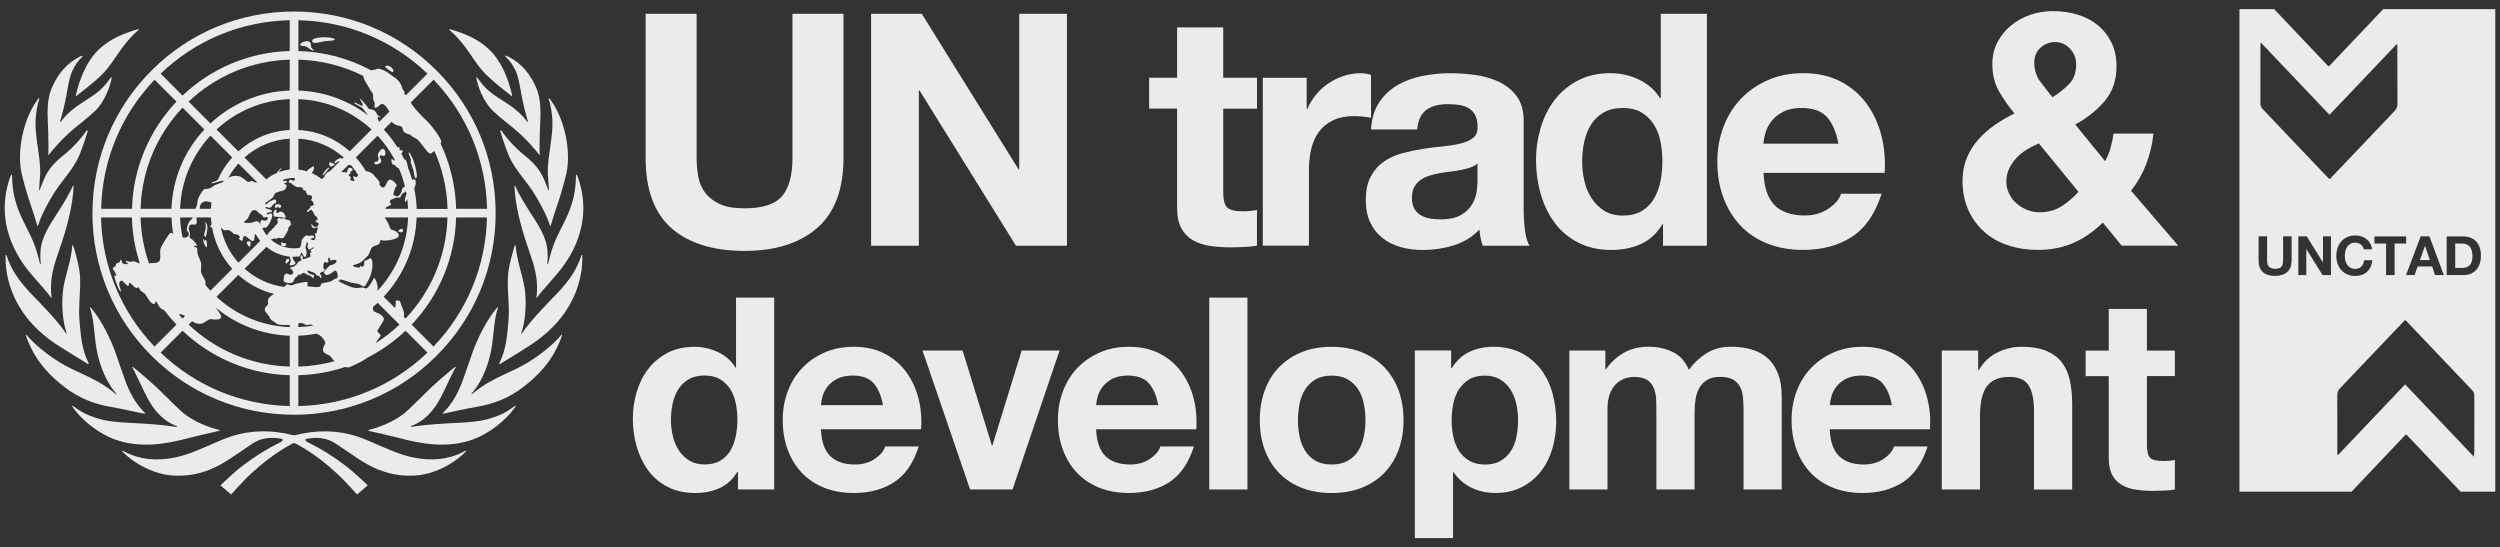 <svg width="265" height="58" viewBox="0 0 265 58" fill="none" xmlns="http://www.w3.org/2000/svg">
<rect x="0" y="0" width="265" height="58" fill="#333333" stroke="none"/>
<g opacity="0.9">
<path d="M49.337 47.785C49.364 47.776 49.404 47.811 49.421 47.824C48.305 48.967 46.871 49.755 45.498 50.145C44.48 50.433 43.452 50.481 42.398 50.366C40.782 50.185 39.356 49.538 38.014 48.657C37.213 48.13 36.42 47.59 35.627 47.049C34.715 46.429 33.71 46.314 32.656 46.487C32.085 46.549 32.519 46.824 32.607 46.868C34.029 47.563 35.366 48.396 36.615 49.361C37.465 49.985 38.98 51.447 38.98 51.447L37.846 52.416C37.846 52.416 36.983 51.447 36.606 51.07C34.117 48.48 31.917 47.342 31.43 47.063C31.345 47.014 31.261 46.965 31.173 46.965C31.084 46.965 31.004 47.014 30.916 47.063C30.429 47.342 28.228 48.484 25.739 51.07C25.363 51.447 24.499 52.416 24.499 52.416L23.366 51.447C23.366 51.447 24.88 49.985 25.73 49.361C26.979 48.396 28.316 47.563 29.738 46.868C29.826 46.824 30.26 46.549 29.689 46.487C28.631 46.314 27.626 46.429 26.718 47.049C25.925 47.59 25.133 48.13 24.331 48.657C22.994 49.538 21.568 50.185 19.947 50.366C18.898 50.481 17.87 50.437 16.852 50.145C15.479 49.755 14.04 48.962 12.924 47.82C12.937 47.802 12.982 47.776 13.008 47.785C13.101 47.824 13.163 47.855 13.252 47.904C14.912 48.759 16.661 48.856 18.459 48.511C19.686 48.276 20.828 47.785 21.971 47.293C22.79 46.943 23.596 46.558 24.442 46.279C26.625 45.557 28.839 45.566 31.062 46.128C31.097 46.137 31.137 46.142 31.173 46.151C31.212 46.146 31.248 46.142 31.288 46.128C33.511 45.566 35.725 45.557 37.908 46.279C38.749 46.558 39.56 46.943 40.379 47.293C41.521 47.78 42.664 48.272 43.891 48.511C45.688 48.856 47.438 48.759 49.098 47.904C49.191 47.855 49.249 47.824 49.342 47.785M54.58 43.024C53.628 43.755 53.017 43.998 52.229 44.269C51.042 44.676 49.767 44.756 48.527 44.822C46.888 44.906 45.312 44.977 43.696 45.243C43.687 45.243 43.678 45.243 43.669 45.243C43.567 45.26 43.523 45.216 43.554 45.181C43.558 45.176 43.572 45.167 43.576 45.163C45.015 44.636 45.989 43.52 46.729 42.121C47.238 41.151 48.071 39.256 48.305 38.946C48.31 38.941 48.305 38.875 48.288 38.866C48.177 38.901 46.596 40.248 45.879 40.916C44.989 41.744 44.147 42.63 43.257 43.458C41.862 44.791 39.861 45.376 39.135 45.562C39.117 45.562 39.086 45.579 39.077 45.588C39.055 45.615 39.046 45.641 39.042 45.654C39.042 45.659 39.042 45.663 39.046 45.663C39.055 45.663 39.068 45.668 39.077 45.672C39.639 45.801 41.265 46.155 42.102 46.376C43.386 46.722 44.67 47.01 45.998 47.102C47.438 47.204 48.872 47.054 50.21 46.553C51.733 45.987 53.61 44.645 54.678 43.042C54.678 43.042 54.682 43.033 54.678 43.029C54.629 43.002 54.576 43.02 54.567 43.029M59.482 35.51C59.438 35.567 58.636 36.617 56.67 37.963C55.718 38.627 54.833 39.052 53.783 39.535C52.477 40.141 51.348 40.695 50.236 41.616C50.165 41.673 50.103 41.722 50.032 41.775C49.993 41.802 49.953 41.753 49.997 41.705C50.05 41.642 51.689 39.969 52.18 36.417C52.353 35.177 52.375 33.84 52.778 32.644C52.791 32.605 52.765 32.565 52.751 32.547C52.751 32.547 52.738 32.547 52.738 32.556C51.538 33.929 50.537 36.067 50.068 37.405C49.736 38.352 49.421 39.304 49.08 40.243C48.615 41.523 48.009 42.723 47.026 43.693C47.012 43.706 46.937 43.786 46.937 43.786C46.937 43.786 46.924 43.808 46.919 43.843C46.919 43.843 46.924 43.852 46.928 43.852C47.07 43.83 47.163 43.812 47.252 43.795C48.345 43.569 49.435 43.308 50.537 43.122C52.379 42.816 53.987 42.161 55.47 41.023C56.958 39.88 58.216 38.552 59.039 36.847C59.252 36.404 59.451 35.97 59.584 35.487C59.557 35.478 59.513 35.478 59.482 35.501M61.63 27.06C61.156 28.566 60.301 29.788 59.057 31.099C58.078 32.109 56.201 34.013 55.329 35.337C55.306 35.372 55.24 35.359 55.262 35.292C55.678 34.141 55.86 32.104 55.608 30.528C55.395 29.181 54.806 27.711 54.66 26.064C54.66 26.055 54.66 26.055 54.66 26.046C54.651 26.024 54.616 25.976 54.589 25.971C54.589 25.976 54.571 25.998 54.532 26.126C54.248 27.083 53.894 28.283 53.836 29.394C53.765 30.736 54.018 32.463 53.907 33.849C53.779 35.447 53.668 37.024 52.937 38.476C52.937 38.485 52.933 38.494 52.928 38.498C52.915 38.538 52.955 38.609 52.955 38.609H52.964C53.553 38.233 55.227 37.245 56.329 36.51C57.707 35.589 58.924 34.495 59.876 33.123C61.068 31.404 61.758 29.332 61.723 27.224C61.723 27.153 61.718 27.029 61.71 27.012C61.692 27.007 61.63 27.052 61.626 27.06M58.083 27.973C58.083 27.973 58.061 27.999 58.056 28.004C58.021 28.012 58.008 27.973 58.008 27.964C58.061 27.539 58.065 27.012 58.034 26.609C57.919 25.032 56.967 23.721 56.135 22.411C55.701 21.724 54.943 20.529 54.624 19.723C54.624 19.714 54.558 19.674 54.54 19.683C54.532 19.825 54.562 20.29 54.593 20.591C54.828 22.849 55.546 25.063 56.289 27.206C56.785 28.641 57.038 29.872 56.883 31.387C56.865 31.515 56.861 31.529 56.914 31.564H56.918C57.428 30.829 58.419 29.797 59.031 29.058C59.69 28.252 63.025 24.452 61.382 19.16C61.285 18.842 61.165 18.567 61.125 18.505C61.099 18.505 61.054 18.572 61.05 18.589C61.059 22.398 59.217 24.032 58.45 26.635C58.304 27.131 58.189 27.592 58.087 27.977M55.209 16.14C54.607 15.618 53.708 14.692 53.181 13.882C53.181 13.878 53.172 13.873 53.168 13.869C53.159 13.86 53.154 13.855 53.145 13.851C53.114 13.829 53.07 13.829 53.061 13.833C53.035 13.833 53.017 13.833 53.017 13.833C53.048 13.993 53.575 15.671 53.912 16.455C54.399 17.584 55.187 18.532 55.922 19.501C55.975 19.572 56.028 19.643 56.081 19.714C56.821 20.706 58.003 22.823 58.287 23.907C58.295 23.939 58.362 23.965 58.362 23.956C58.464 23.567 58.942 22.061 59.296 21.047C59.372 20.834 59.996 18.797 60.124 17.912C60.483 15.41 59.655 12.159 58.194 10.384C58.172 10.393 58.149 10.459 58.154 10.472C58.18 10.556 58.198 10.618 58.225 10.703C58.256 10.813 58.287 10.919 58.313 11.035C58.694 12.664 58.566 13.816 58.38 15.206C58.229 16.313 58.017 17.407 58.074 18.523C58.083 18.709 58.198 20.081 58.18 20.135C58.163 20.197 58.105 20.148 58.101 20.117C58.101 20.108 57.919 19.608 57.742 19.187C57.667 19.006 57.591 18.833 57.529 18.709C56.941 17.544 56.183 16.942 55.214 16.145M53.597 6C54.067 6.456 54.43 6.97 54.687 7.567C55.09 8.515 55.209 9.936 55.47 11.008C55.63 11.664 55.727 12.124 55.957 12.864C55.98 12.93 55.909 12.957 55.878 12.895C55.873 12.886 55.864 12.877 55.86 12.872C55.107 11.85 54.173 11.212 52.84 10.375C52.047 9.857 51.445 9.387 50.874 8.608C50.776 8.475 50.675 8.342 50.573 8.214C50.564 8.205 50.502 8.183 50.484 8.187C50.484 8.218 50.493 8.276 50.506 8.351C50.679 9.21 51.25 10.8 52.238 11.739C52.946 12.416 53.743 13.018 54.501 13.643C55.851 14.772 56.834 15.99 57.149 16.393C57.153 16.397 57.162 16.406 57.162 16.406C57.162 16.406 57.224 16.446 57.219 16.424C57.219 16.419 57.219 16.41 57.219 16.406C57.202 16.207 57.193 15.892 57.193 15.525C57.193 14.697 57.228 13.594 57.268 12.832C57.281 12.523 57.295 12.217 57.29 11.907C57.29 10.986 57.184 10.083 56.799 9.21C56.17 7.798 55.24 6.677 53.845 5.982C53.761 5.942 53.655 5.898 53.584 5.885C53.584 5.885 53.571 5.929 53.593 5.987C53.593 5.991 53.597 5.995 53.602 6M47.818 3.33C48.624 4.047 49.275 4.897 49.882 5.787C50.462 6.642 51.038 7.505 51.83 8.192C52.353 8.719 53.872 9.901 54.252 10.193C54.257 10.198 54.261 10.202 54.27 10.207C54.283 10.211 54.301 10.207 54.301 10.207C54.301 10.207 54.301 10.198 54.301 10.189C54.221 9.751 53.535 6.549 51.529 4.964C50.453 4.029 49.018 3.462 47.628 3.077C47.615 3.104 47.628 3.175 47.637 3.17C47.703 3.228 47.752 3.268 47.818 3.33ZM16.325 47.102C17.653 47.01 18.942 46.722 20.222 46.376C21.054 46.155 22.684 45.801 23.246 45.672C23.255 45.672 23.268 45.668 23.277 45.663C23.282 45.663 23.286 45.659 23.282 45.654C23.277 45.641 23.268 45.615 23.246 45.588C23.237 45.579 23.206 45.566 23.189 45.562C22.462 45.376 20.461 44.787 19.066 43.458C18.171 42.63 17.334 41.744 16.444 40.916C15.727 40.248 14.142 38.901 14.031 38.866C14.018 38.879 14.009 38.941 14.018 38.95C14.248 39.26 15.085 41.155 15.594 42.125C16.329 43.525 17.308 44.641 18.743 45.167C18.752 45.167 18.76 45.176 18.765 45.185C18.796 45.221 18.752 45.265 18.65 45.247C18.641 45.247 18.632 45.247 18.623 45.247C17.011 44.986 15.43 44.915 13.796 44.826C12.556 44.76 11.281 44.68 10.094 44.273C9.306 44.003 8.695 43.759 7.743 43.029C7.734 43.024 7.681 43.006 7.632 43.029C7.632 43.029 7.632 43.037 7.632 43.042C8.704 44.649 10.581 45.987 12.1 46.553C13.438 47.054 14.872 47.204 16.316 47.102M15.072 43.803C15.16 43.821 15.253 43.834 15.395 43.861C15.395 43.861 15.404 43.857 15.404 43.852C15.399 43.817 15.386 43.795 15.386 43.795C15.386 43.795 15.311 43.715 15.297 43.702C14.314 42.727 13.708 41.527 13.243 40.252C12.902 39.309 12.583 38.357 12.255 37.414C11.79 36.076 10.79 33.937 9.585 32.565L9.572 32.556C9.559 32.574 9.536 32.613 9.545 32.653C9.948 33.849 9.97 35.186 10.143 36.426C10.635 39.977 12.269 41.651 12.326 41.713C12.37 41.762 12.326 41.811 12.291 41.784C12.22 41.731 12.158 41.687 12.087 41.625C10.976 40.704 9.851 40.15 8.54 39.544C7.491 39.056 6.605 38.636 5.653 37.972C3.687 36.625 2.885 35.576 2.841 35.518C2.81 35.496 2.766 35.496 2.739 35.505C2.872 35.988 3.071 36.422 3.284 36.864C4.103 38.565 5.365 39.898 6.853 41.04C8.336 42.178 9.944 42.834 11.786 43.139C12.889 43.321 13.973 43.587 15.072 43.812M5.994 36.51C7.096 37.245 8.77 38.233 9.359 38.609H9.368C9.368 38.609 9.408 38.538 9.395 38.498C9.395 38.49 9.39 38.481 9.386 38.476C8.655 37.028 8.544 35.447 8.416 33.849C8.305 32.467 8.558 30.74 8.487 29.394C8.429 28.283 8.075 27.083 7.792 26.126C7.752 25.998 7.739 25.976 7.734 25.971C7.712 25.971 7.672 26.024 7.663 26.046C7.663 26.055 7.663 26.055 7.663 26.064C7.517 27.711 6.928 29.181 6.716 30.528C6.463 32.104 6.645 34.141 7.061 35.292C7.083 35.359 7.021 35.377 6.995 35.337C6.127 34.013 4.245 32.109 3.266 31.099C2.022 29.788 1.167 28.566 0.693 27.06C0.693 27.052 0.627 27.003 0.609 27.012C0.6 27.029 0.596 27.153 0.596 27.224C0.56 29.332 1.251 31.4 2.442 33.123C3.394 34.5 4.612 35.594 5.989 36.51M5.414 31.559C5.414 31.559 5.414 31.559 5.418 31.559C5.471 31.52 5.467 31.506 5.449 31.382C5.294 29.863 5.547 28.637 6.043 27.202C6.786 25.059 7.508 22.845 7.739 20.586C7.769 20.285 7.801 19.82 7.792 19.679C7.774 19.67 7.708 19.71 7.708 19.718C7.384 20.524 6.631 21.72 6.197 22.406C5.361 23.717 4.408 25.028 4.293 26.604C4.262 27.003 4.267 27.53 4.32 27.959C4.32 27.968 4.307 28.008 4.271 27.999C4.267 27.999 4.249 27.99 4.245 27.968C4.143 27.583 4.028 27.122 3.882 26.626C3.115 24.023 1.273 22.389 1.282 18.58C1.278 18.563 1.233 18.496 1.207 18.496C1.167 18.558 1.047 18.833 0.95 19.152C-0.693 24.443 2.642 28.243 3.301 29.049C3.913 29.793 4.904 30.824 5.414 31.555M3.031 21.043C3.386 22.061 3.864 23.567 3.966 23.952C3.966 23.965 4.037 23.934 4.041 23.903C4.324 22.818 5.507 20.701 6.246 19.71C6.299 19.639 6.352 19.568 6.406 19.497C7.141 18.523 7.924 17.58 8.416 16.45C8.753 15.667 9.28 13.988 9.311 13.829C9.311 13.825 9.293 13.82 9.266 13.829C9.253 13.825 9.213 13.829 9.182 13.847C9.173 13.847 9.164 13.855 9.16 13.864C9.16 13.864 9.151 13.873 9.147 13.878C8.62 14.688 7.721 15.618 7.119 16.136C6.144 16.929 5.387 17.535 4.798 18.7C4.736 18.824 4.661 18.997 4.586 19.178C4.408 19.599 4.231 20.099 4.227 20.108C4.223 20.139 4.165 20.188 4.147 20.126C4.13 20.073 4.245 18.7 4.253 18.514C4.311 17.398 4.094 16.304 3.948 15.197C3.762 13.811 3.634 12.66 4.014 11.026C4.041 10.915 4.072 10.804 4.103 10.694C4.125 10.61 4.147 10.548 4.174 10.463C4.178 10.45 4.156 10.384 4.134 10.375C2.673 12.151 1.845 15.401 2.203 17.903C2.332 18.784 2.956 20.826 3.031 21.038M5.139 15.529C5.139 15.901 5.13 16.216 5.113 16.41C5.113 16.415 5.113 16.419 5.113 16.428C5.113 16.45 5.17 16.41 5.17 16.41C5.17 16.41 5.179 16.402 5.183 16.397C5.502 15.994 6.485 14.777 7.832 13.647C8.589 13.023 9.386 12.421 10.094 11.743C11.077 10.8 11.653 9.215 11.826 8.356C11.839 8.28 11.852 8.223 11.848 8.192C11.83 8.183 11.768 8.205 11.759 8.218C11.658 8.351 11.556 8.48 11.458 8.612C10.883 9.392 10.28 9.861 9.488 10.379C8.155 11.221 7.22 11.858 6.468 12.877C6.463 12.886 6.454 12.895 6.45 12.899C6.414 12.961 6.348 12.93 6.37 12.868C6.6 12.129 6.698 11.664 6.857 11.012C7.119 9.936 7.238 8.515 7.641 7.572C7.898 6.974 8.261 6.46 8.73 6.004C8.735 6.004 8.739 5.995 8.744 5.991C8.761 5.933 8.753 5.889 8.748 5.894C8.677 5.911 8.571 5.951 8.487 5.991C7.092 6.686 6.158 7.807 5.533 9.219C5.148 10.091 5.046 10.999 5.042 11.916C5.042 12.226 5.051 12.531 5.064 12.841C5.099 13.603 5.139 14.706 5.139 15.534M8.026 10.207C8.026 10.207 8.044 10.216 8.057 10.207C8.062 10.207 8.071 10.198 8.075 10.193C8.456 9.897 9.975 8.719 10.497 8.192C11.29 7.505 11.861 6.642 12.446 5.787C13.052 4.897 13.699 4.047 14.509 3.33C14.576 3.272 14.624 3.232 14.691 3.17C14.7 3.17 14.713 3.104 14.7 3.077C13.309 3.462 11.879 4.029 10.798 4.964C8.792 6.549 8.106 9.755 8.026 10.189C8.026 10.193 8.026 10.207 8.026 10.207ZM30.624 27.667C30.779 27.432 30.389 27.282 30.287 27.694C30.19 28.075 30.464 27.906 30.624 27.667ZM34.897 17.779C34.746 17.699 34.117 18.461 34.219 18.585C34.264 18.634 34.95 17.814 34.897 17.779ZM35.034 17.646C35.127 17.695 35.543 17.469 35.468 17.407C35.393 17.345 34.906 17.119 34.892 17.256C34.879 17.482 34.941 17.593 35.034 17.642M42.562 24.248C42.367 24.257 42.155 24.541 42.212 24.545C42.354 24.554 42.46 24.651 42.575 24.629C42.783 24.581 42.757 24.24 42.562 24.248ZM39.834 17.137C39.666 17.141 39.622 17.327 39.785 17.407C39.856 17.442 40.091 17.407 40.197 17.345C40.308 17.274 40.441 17.186 40.414 17.017C40.401 16.911 40.157 16.619 40.286 16.508C40.423 16.384 40.56 16.574 40.693 16.526C40.857 16.464 40.844 16.371 40.848 16.229C40.853 16.039 40.778 15.782 40.556 15.782C40.388 15.782 40.1 16.229 40.087 16.256C40.065 16.304 40.016 16.468 40.087 16.632C40.184 16.862 40.149 17.132 39.834 17.141M43.532 17.168C43.527 17.27 43.824 17.987 43.855 18.182C43.886 18.377 43.948 18.961 44.103 18.899C44.2 18.859 44.192 18.505 44.169 18.363C44.108 17.956 44.023 17.606 43.873 17.15C43.793 16.907 43.448 16.114 43.337 16.145C43.235 16.167 43.51 16.721 43.55 16.902C43.576 17.022 43.541 17.066 43.532 17.168ZM41.579 7.634C41.761 7.705 41.761 7.364 41.451 7.111C41.141 6.859 40.733 6.983 40.844 7.107C40.946 7.218 41.42 7.572 41.579 7.634ZM33.161 5.216C32.793 4.977 33.099 4.654 32.807 4.432C32.603 4.277 32.023 4.432 31.881 4.614C31.633 4.933 32.2 4.826 32.408 4.919C32.638 5.021 33.13 5.446 33.218 5.358C33.307 5.269 33.201 5.251 33.161 5.216ZM35.393 4.091C34.897 3.865 33.037 3.874 33.086 4.361C33.126 4.773 34.157 4.388 34.427 4.361C34.697 4.339 35.827 4.317 35.393 4.091ZM29.951 25.732C29.928 25.639 29.765 25.657 29.804 25.741C29.844 25.825 29.756 25.913 29.84 26.02C29.946 26.135 30.181 26.122 30.3 26.024C30.367 25.949 30.327 25.812 30.274 25.785C30.185 25.741 29.977 25.825 29.951 25.732ZM29.233 22.034C29.388 22.034 29.379 21.919 29.468 21.924C29.556 21.924 29.485 22.039 29.64 22.039C29.796 22.039 29.955 21.64 29.459 21.64C29.056 21.64 29.109 22.026 29.229 22.03M29.875 22.446C29.565 22.366 29.632 22.544 29.441 22.561C29.127 22.597 29.406 22.331 29.251 22.207C29.184 22.154 28.998 22.424 28.985 22.588C28.976 22.668 28.972 22.942 29.105 22.951C29.238 22.96 29.937 23.04 30.167 23.093C30.433 23.155 30.159 22.517 29.871 22.442M26.439 26.148C26.532 26.148 26.603 25.812 26.545 25.648C26.488 25.484 26.182 25.608 26.151 25.683C26.125 25.759 26.341 26.148 26.439 26.148ZM21.935 26.117C21.949 25.971 21.935 25.546 21.834 25.466C21.732 25.387 21.745 25.537 21.674 25.528C21.617 25.524 21.621 25.325 21.55 25.325C21.479 25.325 21.572 25.661 21.652 25.856C21.727 26.051 21.918 26.374 21.935 26.113M21.829 25.085C21.851 25.037 22.006 24.328 21.984 24.058C21.962 23.788 21.816 23.535 21.78 23.553C21.732 23.58 21.802 23.739 21.811 24C21.825 24.39 21.639 24.713 21.639 24.842C21.639 24.961 21.754 25.236 21.829 25.081M9.802 22.592C9.802 16.88 12.025 11.513 16.059 7.479C20.089 3.445 25.456 1.222 31.168 1.222C36.881 1.222 42.248 3.445 46.282 7.479C50.316 11.513 52.539 16.88 52.539 22.592C52.539 28.305 50.316 33.672 46.282 37.706C42.248 41.74 36.881 43.963 31.168 43.963C25.456 43.963 20.089 41.74 16.055 37.706C12.021 33.672 9.798 28.305 9.798 22.592M16.382 36.732L18.703 34.411C18.247 33.929 17.817 33.419 17.419 32.892C17.237 32.822 17.055 32.72 16.931 32.565C16.732 32.317 16.63 31.954 16.533 31.954C16.44 31.954 16.524 32.184 16.316 32.215C16.028 32.259 15.621 31.542 15.466 31.28C15.28 30.975 14.97 30.971 14.819 30.683C14.775 30.599 14.673 30.346 14.576 30.497C14.416 30.754 13.872 29.939 13.73 29.996C13.588 30.049 13.712 30.222 13.633 30.293C13.477 30.435 13.017 29.673 12.844 29.748C12.685 29.824 12.645 29.921 12.636 30.12C12.627 30.328 12.889 30.869 12.796 30.913C12.667 30.971 12.003 29.279 12.145 29.204C12.224 29.159 12.211 29.279 12.304 29.226C12.401 29.168 12.238 29.053 12.193 28.867C12.149 28.677 11.981 28.672 11.967 28.46C11.954 28.247 12.255 28.318 12.251 28.216C12.251 28.114 12.273 27.995 12.357 27.924C12.455 27.84 12.689 27.924 12.738 27.632C12.782 27.379 12.911 27.614 12.933 27.8C12.964 28.017 13.522 28.075 13.548 27.924C13.566 27.831 13.322 27.831 13.322 27.747C13.322 27.587 13.628 27.738 13.841 27.76C13.934 27.769 14.097 27.618 14.306 27.729C14.531 27.844 14.673 27.902 14.824 27.928C14.319 26.387 14.027 24.749 13.982 23.048H10.71C10.82 28.194 12.822 33.021 16.373 36.732M29.871 17.788C29.893 17.823 29.658 18.04 29.534 18.248C29.911 18.107 30.305 18.014 30.712 17.978V14.701C28.874 14.807 27.205 15.543 25.912 16.694L28.228 19.01C28.494 18.793 28.781 18.602 29.096 18.448C29.175 18.408 29.26 18.372 29.339 18.337C29.499 18.058 29.844 17.752 29.875 17.797M21.789 30.014C21.789 30.081 21.789 30.142 21.771 30.204C21.94 30.413 22.117 30.616 22.299 30.816L24.619 28.495C23.529 27.286 22.768 25.772 22.476 24.102C22.405 24.12 22.343 24.111 22.307 24.045C22.259 23.965 22.329 23.881 22.431 23.797C22.396 23.549 22.374 23.301 22.36 23.048H20.815C20.833 23.292 20.93 23.646 20.766 23.77C20.634 23.872 20.443 23.77 20.323 23.784C20.027 23.823 19.96 24.182 20.04 24.426C20.093 24.59 20.164 24.713 20.133 24.891C20.107 25.054 20.018 25.187 20.279 25.325C20.518 25.448 20.908 25.945 20.877 26.029C20.837 26.139 20.598 25.927 20.585 26.126C20.576 26.246 20.935 26.091 20.917 26.503C20.904 26.742 20.966 27.003 21.032 27.167C21.174 27.508 21.338 27.733 21.324 28.119C21.311 28.438 21.258 28.787 21.395 29.088C21.537 29.398 21.794 29.646 21.794 30.014M19.863 24.497C19.673 24.279 19.991 23.655 20.036 23.536C20.084 23.407 20.372 23.239 20.461 23.048H19.088C19.115 23.766 19.208 24.474 19.354 25.165C19.681 25.285 20.319 25.019 19.863 24.497ZM19 33.331C19 33.331 18.977 33.34 18.968 33.344C19.093 33.486 19.221 33.627 19.349 33.765L19.611 33.504C19.367 33.349 19.137 33.251 19 33.331ZM24.619 16.689L22.307 14.378C20.403 16.433 19.199 19.147 19.088 22.136H20.709C20.979 21.698 20.886 21.366 20.979 21.113C21.067 20.87 21.209 20.648 21.342 20.431C21.462 20.241 21.594 20.024 21.847 20.024C22.374 20.024 22.507 19.745 22.839 19.59C23.175 19.435 23.764 19.346 23.698 19.169C23.654 19.05 22.462 19.515 22.436 19.422C22.392 19.262 22.812 19.28 22.989 19.121C23.025 19.09 23.06 19.067 23.091 19.05C23.472 18.182 23.99 17.385 24.619 16.685M24.203 18.851C24.234 18.837 24.265 18.82 24.3 18.802C24.699 18.576 25.217 18.62 25.442 18.713C25.73 18.837 26.093 19.156 26.262 19.285C26.333 19.338 26.368 19.236 26.705 19.187C26.846 19.165 26.877 19.307 27.076 19.338C27.156 19.351 27.223 19.351 27.285 19.346L25.27 17.332C24.858 17.792 24.504 18.301 24.207 18.851M21.935 21.344C21.678 21.317 21.417 21.423 21.28 21.645C21.183 21.8 21.156 21.972 21.187 22.136H22.356C22.369 21.915 22.387 21.698 22.414 21.481C22.263 21.401 22.086 21.361 21.931 21.344M25.27 27.849L27.586 25.533C27.395 25.302 27.232 25.054 27.09 24.789C27.054 24.833 27.023 24.873 27.006 24.913C26.957 25.015 27.019 25.36 26.877 25.511C26.691 25.701 26.195 25.09 26.04 25.037C25.828 24.97 25.726 25.205 25.735 25.271C25.766 25.448 25.726 25.519 25.651 25.533C25.575 25.546 25.186 25.285 25.358 25.218C25.562 25.143 25.305 24.966 25.217 24.899C25.066 24.784 24.831 24.891 24.725 24.74C24.606 24.576 24.384 24.457 24.318 24.434C24.273 24.421 24.043 24.324 23.893 24.404C23.777 24.465 23.649 24.337 23.561 24.253C23.512 24.204 23.463 24.151 23.41 24.098C23.684 25.519 24.344 26.804 25.27 27.844M27.586 23.846C27.586 23.846 27.586 23.806 27.586 23.784C27.586 23.779 27.586 23.77 27.586 23.766C27.586 23.748 27.586 23.735 27.59 23.717C27.59 23.713 27.59 23.704 27.59 23.699C27.59 23.691 27.59 23.682 27.595 23.668C27.595 23.664 27.595 23.66 27.595 23.651C27.595 23.646 27.595 23.637 27.595 23.633C27.595 23.611 27.604 23.589 27.608 23.571C27.608 23.571 27.617 23.531 27.621 23.513C27.621 23.509 27.621 23.5 27.626 23.496C27.63 23.482 27.634 23.469 27.639 23.46C27.639 23.456 27.643 23.447 27.643 23.443C27.648 23.429 27.652 23.42 27.657 23.412C27.657 23.412 27.661 23.403 27.666 23.398C27.674 23.385 27.683 23.372 27.688 23.363C27.719 23.327 27.759 23.319 27.807 23.323C27.887 23.336 27.989 23.389 28.091 23.394C28.162 23.394 28.232 23.376 28.294 23.301C28.321 23.265 28.347 23.226 28.365 23.186C28.383 23.146 28.396 23.106 28.396 23.075C28.396 23.057 28.396 23.044 28.387 23.031C28.37 22.995 28.325 22.986 28.232 23.017C28.215 23.022 28.192 23.031 28.175 23.035C28.135 23.044 28.099 23.053 28.064 23.053C28.046 23.053 28.029 23.053 28.011 23.053C27.958 23.044 27.913 23.022 27.883 22.978C27.874 22.96 27.86 22.942 27.852 22.924C27.843 22.898 27.829 22.871 27.812 22.854C27.754 22.77 27.67 22.725 27.581 22.677C27.537 22.65 27.493 22.623 27.448 22.584C27.426 22.566 27.404 22.544 27.387 22.521C27.369 22.504 27.355 22.486 27.338 22.468C27.333 22.464 27.325 22.455 27.32 22.451C27.311 22.442 27.298 22.428 27.289 22.42C27.28 22.411 27.271 22.406 27.267 22.398C27.258 22.389 27.249 22.384 27.24 22.375C27.232 22.366 27.223 22.362 27.209 22.353C27.201 22.349 27.192 22.344 27.183 22.335C27.174 22.327 27.161 22.322 27.152 22.318C27.143 22.318 27.139 22.309 27.13 22.309C27.116 22.305 27.103 22.3 27.094 22.291C27.09 22.291 27.081 22.291 27.076 22.287C27.063 22.282 27.05 22.278 27.032 22.273C27.032 22.273 27.028 22.273 27.023 22.273C26.913 22.251 26.798 22.282 26.691 22.389C26.691 22.389 26.691 22.389 26.687 22.389C26.669 22.406 26.651 22.424 26.634 22.446C26.634 22.446 26.634 22.451 26.629 22.451C26.612 22.473 26.594 22.495 26.576 22.521C26.576 22.521 26.576 22.521 26.572 22.526C26.554 22.552 26.536 22.584 26.519 22.614C26.483 22.681 26.448 22.752 26.417 22.84C26.151 23.536 25.846 23.323 25.894 23.571C25.899 23.602 25.974 23.62 26.085 23.628C26.129 23.628 26.178 23.633 26.231 23.633C26.284 23.633 26.337 23.633 26.395 23.628C26.452 23.628 26.51 23.62 26.563 23.615C26.589 23.615 26.616 23.606 26.643 23.602C26.66 23.602 26.674 23.598 26.691 23.593C26.705 23.593 26.722 23.589 26.736 23.584C26.749 23.584 26.762 23.58 26.775 23.575C26.793 23.575 26.806 23.567 26.824 23.562C26.833 23.562 26.842 23.558 26.855 23.553C26.882 23.544 26.904 23.536 26.922 23.527C26.957 23.509 26.992 23.496 27.028 23.482C27.063 23.469 27.094 23.465 27.13 23.456C27.201 23.443 27.262 23.443 27.311 23.46C27.347 23.474 27.422 23.505 27.475 23.58C27.519 23.642 27.564 23.753 27.573 23.841M30.712 13.78V10.508C27.723 10.618 25.004 11.823 22.954 13.727L25.265 16.039C26.722 14.723 28.622 13.886 30.712 13.78ZM30.712 9.596V6.323C26.567 6.438 22.808 8.108 19.996 10.773L22.307 13.085C24.526 11.012 27.471 9.711 30.712 9.596ZM19.349 11.415C16.688 14.227 15.018 17.991 14.903 22.132H18.176C18.291 18.89 19.593 15.946 21.665 13.727L19.354 11.415H19.349ZM14.903 23.048C14.948 24.744 15.258 26.374 15.789 27.906C15.807 27.906 15.824 27.906 15.847 27.906C16.179 27.889 16.622 27.902 16.83 27.738C17.153 27.49 16.856 26.6 17.055 26.232C17.303 25.776 17.928 24.687 18.114 24.678C18.278 24.674 18.273 24.793 18.357 24.815C18.26 24.235 18.198 23.646 18.176 23.048H14.903ZM30.712 39.774C26.319 39.659 22.329 37.887 19.349 35.058L17.029 37.378C20.74 40.934 25.571 42.931 30.712 43.042V39.769V39.774ZM30.712 35.589C27.812 35.487 25.075 34.442 22.865 32.6C22.914 32.662 22.958 32.72 22.994 32.777C23.144 33.038 23.667 33.566 23.335 33.778C23.06 33.955 22.6 33.836 22.343 33.831C22.059 33.831 21.648 34.252 21.404 34.292C21.094 34.345 20.917 34.323 20.629 34.203C20.558 34.172 20.47 34.119 20.368 34.044L20 34.411C22.817 37.073 26.576 38.742 30.716 38.857V35.585L30.712 35.589ZM30.712 34.438C30.252 34.473 29.556 34.46 29.392 34.349C29.047 34.11 28.64 33.88 28.595 33.694C28.511 33.366 28.064 33.123 28.064 32.817C28.064 32.476 28.533 32.365 28.409 32.02C28.308 31.745 28.578 31.4 29.065 31.161C27.63 30.807 26.333 30.103 25.265 29.142L22.949 31.458C25.079 33.437 27.803 34.562 30.712 34.672V34.438ZM31.421 30.067C31.77 30.01 32.138 29.908 32.452 29.877C32.798 29.841 32.439 30.333 32.643 30.351C32.886 30.373 33.892 30.545 33.962 30.32C34.02 30.134 34.033 30.049 34.25 30.001C34.658 29.912 34.977 29.925 35.322 29.664C35.446 29.571 35.703 29.536 35.778 29.394C35.853 29.252 35.725 28.588 35.477 28.699C35.357 28.752 35.211 28.925 34.954 29.053C34.72 29.168 34.556 29.226 34.392 29C34.241 28.796 34.48 28.641 34.605 28.504C34.795 28.291 34.972 28.079 35.185 28.079C35.269 28.079 35.707 27.862 35.672 27.658C35.623 27.397 35.109 27.68 34.99 27.574C34.906 27.499 34.99 27.313 34.923 27.286C34.861 27.26 34.675 27.517 34.822 27.658C34.897 27.733 34.697 27.933 34.476 27.787C34.303 27.672 34.259 28.296 34.277 28.411C34.29 28.526 34.529 28.495 34.37 28.699C34.21 28.907 34.153 28.752 34.038 28.854C33.896 28.978 33.865 29.022 34.038 29.204C34.175 29.345 33.958 29.616 33.905 29.363C33.869 29.195 33.52 29.248 33.453 29.058C33.387 28.863 33.099 28.88 32.754 28.703C32.492 28.566 32.523 28.965 32.971 29.066C33.347 29.151 33.329 29.199 33.223 29.434C33.134 29.629 33.152 29.283 32.7 29.164C32.413 29.088 32.399 28.934 32.169 28.938C31.939 28.938 32.014 29.159 31.77 29.102C31.584 29.058 31.558 29.305 31.39 29.376C31.181 29.465 31.195 29.841 30.982 29.943C30.668 30.098 30.026 29.983 30.057 29.669C30.088 29.359 30.101 29.124 30.283 29.018C30.442 28.92 30.703 29.199 30.92 29.102C31.151 29 31.093 28.756 30.951 28.597C30.911 28.544 30.743 28.46 30.743 28.407C30.743 28.34 31.075 28.309 31.239 28.198C31.407 28.088 31.584 27.791 31.669 27.725C31.757 27.654 31.939 27.636 31.952 27.57C31.974 27.485 31.828 27.335 31.841 27.233C31.855 27.131 31.89 27.052 31.97 27.056C32.049 27.065 32.142 27.291 32.094 27.344C32.036 27.406 32.134 27.512 32.244 27.468C32.351 27.424 32.736 27.273 32.851 27.242C33.002 27.202 32.811 26.857 32.864 26.795C32.908 26.737 32.957 26.812 33.015 26.755C33.072 26.697 32.895 26.64 32.922 26.516C32.944 26.423 33.347 26.312 33.236 26.241C33.126 26.17 32.975 26.378 32.886 26.418C32.687 26.507 32.59 26.29 32.594 26.122C32.594 26.042 32.705 25.754 32.612 25.701C32.479 25.626 32.457 25.967 32.435 26.029C32.404 26.131 32.315 26.255 32.466 26.529C32.545 26.675 32.505 27.175 32.351 27.233C32.187 27.291 32.116 26.981 32.036 26.848C32.023 26.826 32.01 26.808 31.996 26.799C31.987 26.799 31.983 26.799 31.974 26.799C31.974 26.799 31.961 26.804 31.952 26.808C31.952 26.808 31.948 26.808 31.948 26.812C31.939 26.821 31.934 26.83 31.925 26.839C31.912 26.861 31.89 26.892 31.877 26.923C31.863 26.945 31.841 26.994 31.81 27.083C31.793 27.14 31.757 27.171 31.695 27.184C31.527 27.202 31.359 27.215 31.186 27.215C31.119 27.215 31.053 27.215 30.987 27.215C31.013 27.317 31.044 27.428 31.08 27.503C31.168 27.676 31.345 27.813 31.314 27.942C31.283 28.07 30.756 28.185 30.712 28.092C30.659 27.977 30.845 27.747 30.832 27.64C30.805 27.45 30.708 27.335 30.721 27.202C29.787 27.109 28.932 26.737 28.246 26.17L25.93 28.486C27.072 29.505 28.511 30.196 30.097 30.417C30.322 30.28 30.411 30.036 30.588 30.169C30.872 30.382 31.208 30.098 31.434 30.058M31.624 35.585V38.857C32.948 38.822 34.237 38.623 35.464 38.286C35.207 38.069 35.092 37.719 34.777 37.608C34.233 37.422 34.086 37.086 34.383 36.603C34.542 36.342 34.48 36.24 34.294 35.957C34.069 35.616 33.772 35.461 33.559 35.368C32.931 35.487 32.284 35.558 31.629 35.585M33.196 34.509C33.09 34.394 32.873 34.385 32.718 34.425C32.187 34.566 32.364 34.146 31.624 34.256V34.672C32.156 34.655 32.683 34.597 33.192 34.509M45.312 37.378L42.992 35.058C41.796 36.191 40.432 37.157 38.949 37.914C38.462 38.282 37.864 38.552 37.412 38.755C37.222 38.84 37.018 38.955 36.801 38.955C36.73 38.955 36.672 38.932 36.611 38.893C35.038 39.42 33.365 39.725 31.624 39.769V43.042C36.77 42.931 41.597 40.934 45.307 37.378M40.733 13.727C40.733 13.727 40.72 13.758 40.707 13.762C41.247 14.343 41.73 14.976 42.159 15.649C42.208 15.587 42.248 15.529 42.319 15.609C42.434 15.742 42.199 15.981 42.54 15.919C42.748 15.879 42.704 16.145 42.54 16.287C42.646 16.477 42.748 16.667 42.845 16.867C42.965 16.92 43.058 16.986 43.076 17.066C43.129 17.296 43.235 17.549 43.262 17.805C43.425 18.217 43.567 18.638 43.691 19.072C43.859 18.93 44.05 19.006 44.068 19.249C44.09 19.488 44.01 19.749 43.908 19.966C44.054 20.675 44.147 21.401 44.169 22.145H47.442C47.384 20.028 46.906 17.934 46.056 16.008C45.989 16.061 45.905 16.065 45.795 16.202C45.631 16.41 45.361 16.149 45.215 15.968C44.94 15.631 44.294 14.679 44.006 14.63C43.762 14.591 43.581 14.276 43.328 14.223C43.071 14.17 42.757 14.028 42.713 13.758C42.668 13.483 42.566 13.368 42.283 13.324C41.964 13.275 41.738 13.147 41.513 12.908L40.729 13.692C40.729 13.692 40.738 13.723 40.738 13.736M42.81 33.588L42.987 33.765C45.648 30.953 47.322 27.189 47.433 23.048H44.161C44.05 26.29 42.744 29.235 40.671 31.453L41.853 32.631C41.853 32.631 41.871 32.6 41.876 32.582C41.973 32.374 41.933 32.104 41.947 31.914C41.955 31.79 42.407 31.821 42.438 32.025C42.465 32.197 42.553 32.326 42.708 32.755C42.823 33.065 42.876 33.349 42.801 33.583M40.326 35.629C40.237 35.837 39.803 36.209 39.879 36.333C40.76 35.771 41.588 35.129 42.345 34.411L40.033 32.1C39.874 32.25 39.706 32.396 39.538 32.538C39.498 32.804 39.538 33.012 39.861 33.109C40.211 33.216 40.8 33.574 40.676 33.92C40.538 34.23 40.193 34.695 40.029 35C39.887 35.261 40.437 35.377 40.33 35.625M40.866 22.092C40.866 22.092 40.853 22.119 40.844 22.132H43.253C43.24 21.782 43.213 21.441 43.169 21.1C43.151 21.136 43.129 21.171 43.111 21.206C42.93 21.578 42.903 21.352 42.916 21.193C42.934 20.985 43.014 20.79 43.089 20.578C43.071 20.467 43.049 20.356 43.027 20.245C42.956 20.347 42.85 20.422 42.686 20.502C42.58 20.555 42.478 20.808 42.438 20.901C42.394 21.016 42.128 20.874 41.911 20.98C41.53 21.166 41.136 21.193 41.415 21.587C41.592 21.84 40.99 21.769 40.862 22.087M40.029 14.378L37.718 16.689C38.116 17.132 38.47 17.611 38.772 18.129C39.042 18.173 39.414 18.279 39.653 18.589C39.821 18.806 40.308 19.245 40.233 19.439C40.188 19.559 40.29 19.71 40.401 19.785C40.574 19.904 40.693 19.9 40.786 19.785C40.959 19.568 40.981 19.271 41.207 19.09C41.486 18.859 42.053 19.519 42.053 19.643C42.053 19.763 41.907 19.794 41.862 20.006C41.805 20.299 41.552 20.648 41.84 20.746C42.257 20.887 42.31 20.724 42.509 20.431C42.602 20.299 42.58 20.077 42.682 19.944C42.744 19.86 42.837 19.825 42.921 19.767C42.766 19.121 42.558 18.487 42.301 17.885C42.239 17.823 42.168 17.774 42.079 17.748C41.929 17.699 42.013 17.566 41.818 17.504C41.592 17.433 41.508 17.372 41.486 16.977C41.468 16.659 41.752 17.084 41.822 17.026C41.836 17.013 41.849 16.995 41.862 16.973C41.362 16.03 40.746 15.157 40.025 14.382M37.226 17.518C37.115 17.518 37.027 17.495 36.947 17.465L36.181 18.226C36.327 18.266 36.491 18.213 36.672 18.293C36.876 18.381 36.779 17.726 37.089 17.783C37.408 17.845 37.487 18.049 37.226 18.146C37.018 18.213 37.279 18.39 37.022 18.479C36.792 18.558 37.213 18.762 37.208 18.855C37.204 18.983 36.889 19.028 37.359 19.174C37.828 19.32 37.359 18.78 37.43 18.704C37.518 18.611 37.766 18.851 37.837 18.744C37.864 18.704 37.908 18.638 37.965 18.563C37.749 18.195 37.496 17.845 37.222 17.518M36.035 29.655C36.039 29.815 35.88 29.686 35.831 29.744C35.782 29.797 37.115 30.421 37.328 30.457C37.47 30.479 37.744 30.585 38.227 30.488C38.55 30.426 38.643 30.572 38.794 30.568C39.011 30.559 39.148 30.266 39.276 30.089C39.608 29.616 39.546 29.553 39.631 29.478C39.741 29.385 40.069 30.107 40.029 30.568C40.02 30.638 40.011 30.709 40.002 30.771L40.038 30.807C41.947 28.752 43.147 26.038 43.257 23.048H40.773C40.857 23.19 41.008 23.372 41.163 23.695C41.287 23.952 41.362 24.364 41.575 24.386C41.916 24.417 42.265 24.7 42.274 24.935C42.296 25.431 40.76 25.55 40.556 25.488C40.388 25.435 40.273 25.422 40.264 25.688C40.251 25.989 39.71 25.993 39.493 26.175C39.254 26.378 39.228 26.746 39.068 27.007C38.971 27.162 38.404 27.698 38.249 27.804C37.881 28.061 37.182 28.075 37.501 28.247C37.726 28.367 38.245 28.411 38.178 28.291C38.103 28.154 38.218 28.141 38.306 28.256C38.373 28.34 38.617 28.172 38.612 28.017C38.608 27.871 38.577 27.632 38.709 27.618C38.931 27.605 39.166 27.357 39.272 27.379C39.396 27.406 39.569 27.685 39.44 28.531C39.316 29.376 38.909 29.965 38.749 30.231C38.577 30.514 38.4 30.297 38.169 30.178C37.873 30.023 37.425 30.032 37.111 29.93C36.947 29.877 36.039 29.531 36.044 29.66M51.618 23.048H48.35C48.235 27.441 46.463 31.431 43.634 34.411L45.954 36.732C49.51 33.021 51.507 28.194 51.618 23.048ZM45.959 8.449L43.536 10.871C43.758 11.256 44.174 11.743 44.763 12.345C45.002 12.593 45.259 12.832 45.476 13.05C45.679 13.258 47.004 14.9 46.747 15.14C46.729 15.157 46.707 15.175 46.689 15.188C47.717 17.345 48.288 19.727 48.354 22.132H51.627C51.516 16.986 49.519 12.159 45.963 8.449M31.624 5.411C34.356 5.482 36.983 6.186 39.329 7.452C39.546 7.417 39.763 7.39 39.91 7.324C40.202 7.187 40.773 7.497 41.048 7.656C41.3 7.802 41.495 8.019 41.774 8.174C42.057 8.333 42.513 8.79 42.611 9.25C42.713 9.711 43.005 9.68 42.859 9.866C42.788 9.959 42.899 9.994 43.036 10.078L45.312 7.807C41.597 4.251 36.774 2.254 31.629 2.143V5.411H31.624ZM31.624 9.596C34.401 9.693 36.956 10.663 39.028 12.239C38.794 11.929 38.559 11.61 38.448 11.491C38.249 11.278 37.496 11.012 37.571 10.893C37.647 10.769 38.315 11.305 38.431 11.207C38.572 11.097 38.094 10.481 38.129 10.459C38.178 10.428 38.74 10.973 39.02 11.46C39.135 11.633 39.44 11.544 39.679 11.712C39.887 11.858 39.905 12.098 40.082 12.248C40.109 12.275 40.485 12.487 40.268 12.465C40.206 12.456 40.109 12.323 40.038 12.394C39.994 12.438 40.065 12.669 40.193 12.917L41.278 11.832C41.118 11.513 40.809 11.092 40.592 11.035C40.366 10.982 40.228 11.168 40.078 11.296C39.923 11.424 39.732 11.469 39.706 11.38C39.679 11.283 39.737 11.043 39.728 10.946C39.71 10.822 39.613 10.725 39.582 10.601C39.502 10.317 39.622 9.998 39.449 9.812C39.259 9.604 39.13 9.294 38.984 9.055C38.82 8.798 38.528 8.395 38.515 8.054C36.398 6.983 34.06 6.389 31.629 6.319V9.591L31.624 9.596ZM31.624 13.78C33.715 13.886 35.614 14.723 37.071 16.039L39.383 13.727C37.328 11.823 34.613 10.618 31.624 10.508V13.78ZM31.624 17.974C31.934 18.005 32.24 18.067 32.541 18.16C32.616 17.969 32.811 17.876 32.975 17.766C33.165 17.637 33.303 17.491 33.276 17.841C33.249 18.084 33.148 18.235 33.024 18.332C33.343 18.474 33.648 18.647 33.931 18.855C33.993 18.899 34.055 18.948 34.113 19.001L34.427 18.687C34.427 18.687 34.423 18.665 34.423 18.651C34.427 18.474 34.689 18.262 34.985 18.129L36.004 17.11C35.982 17.106 35.955 17.101 35.929 17.097C35.791 17.079 35.596 17.363 35.464 17.287C35.313 17.199 35.915 16.672 36.181 16.774C36.216 16.787 36.256 16.805 36.3 16.818L36.429 16.689C35.136 15.538 33.467 14.803 31.629 14.697V17.974H31.624ZM31.168 18.864C30.787 18.864 30.411 18.921 30.057 19.032C30.008 19.085 29.973 19.125 29.999 19.165C30.088 19.298 30.362 19.019 30.398 19.276C30.424 19.462 30.097 19.324 30.123 19.462C30.145 19.568 30.376 19.524 30.384 19.674C30.389 19.811 30.247 20.081 30.136 20.152C29.99 20.245 29.206 20.352 29.131 20.533C29.065 20.693 28.998 20.834 28.874 20.967C28.742 21.109 28.113 21.481 28.108 21.578C28.108 21.808 28.409 21.516 28.494 21.423C28.626 21.282 28.812 21.282 29.016 21.166C29.295 21.007 29.401 21.561 29.105 21.583C28.919 21.596 28.764 22.119 28.471 22.017C28.396 21.99 28.188 21.862 28.144 21.994C28.095 22.136 28.578 22.158 28.728 22.26C29.113 22.513 28.436 22.495 28.33 22.566C28.224 22.632 28.277 22.783 28.423 22.721C28.564 22.663 28.755 22.513 28.843 22.752C28.963 23.075 28.308 24.262 28.117 24.138C28.015 24.071 27.905 24.169 27.807 24.209C27.936 24.479 28.099 24.727 28.29 24.957C28.418 24.744 28.622 24.448 28.706 24.443C28.826 24.443 28.786 24.346 28.835 24.257C28.892 24.155 29.034 24.262 29.043 24.12C29.052 23.978 29.415 23.779 29.454 23.571C29.477 23.46 29.344 23.35 29.397 23.257C29.463 23.146 29.512 23.128 29.583 23.102C29.654 23.075 29.826 23.248 29.88 23.172C29.933 23.097 30.185 23.155 30.38 23.279C30.469 23.336 30.641 23.27 30.747 23.42C30.894 23.628 30.739 23.646 30.765 23.691C30.792 23.735 30.854 23.664 30.894 23.704C30.973 23.784 30.513 24.054 30.566 24.204C30.619 24.35 30.172 25.081 30.052 25.196C29.884 25.351 29.61 25.178 29.499 25.209C29.379 25.245 29.357 25.342 29.175 25.298C29.034 25.267 28.87 25.32 28.715 25.395C29.37 25.971 30.229 26.321 31.168 26.321C31.372 26.321 31.567 26.303 31.762 26.272C31.881 26.117 31.93 25.927 31.956 25.732C31.97 25.626 31.956 25.488 32.01 25.395C32.058 25.316 32.364 24.944 32.483 24.948C32.59 24.948 32.665 25.046 32.816 24.997C33.112 24.904 33.298 24.984 33.298 25.112C33.298 25.289 32.922 25.24 32.94 25.338C32.948 25.409 33.223 25.515 33.316 25.413C33.484 25.223 33.458 24.975 33.418 24.922C33.298 24.771 33.307 24.709 33.475 24.767C33.582 24.802 33.582 24.386 33.679 24.226C33.816 24.009 33.427 24.16 33.263 24.186C33.108 24.209 32.984 23.881 32.979 23.766C32.979 23.682 33.272 24.058 33.418 24.067C33.586 24.076 33.785 23.881 33.785 23.739C33.785 23.598 33.467 23.575 33.418 23.403C33.391 23.31 33.679 23.403 33.657 23.31C33.639 23.23 33.688 23.031 33.502 22.951C33.32 22.871 33.152 22.291 33.006 22.251C32.877 22.216 32.767 22.393 32.691 22.455C32.612 22.517 32.488 22.406 32.554 22.349C32.647 22.26 32.864 22.074 32.908 21.928C32.984 21.68 33.303 21.941 33.245 21.596C33.183 21.224 32.864 21.295 33.015 21.113C33.165 20.932 33.055 20.635 32.745 20.693C32.603 20.719 32.452 20.489 32.439 20.29C32.43 20.179 32.116 20.197 32.125 20.081C32.151 19.842 31.793 19.82 31.576 19.834C31.359 19.851 30.938 19.515 30.889 19.431C30.845 19.346 30.539 19.501 30.641 19.183C30.739 18.868 31.04 19.24 31.164 19.147C31.301 19.05 31.257 18.952 31.235 18.877C31.208 18.877 31.186 18.877 31.164 18.877M17.029 7.807L19.349 10.127C22.329 7.302 26.319 5.526 30.712 5.411V2.143C25.567 2.254 20.74 4.251 17.029 7.807ZM10.719 22.136H13.991C14.106 17.743 15.882 13.754 18.707 10.773L16.387 8.453C12.835 12.164 10.834 16.991 10.723 22.136" fill="white"/>
<path d="M86.619 24.169C84.759 25.785 82.186 26.596 78.905 26.596C75.624 26.596 72.998 25.794 71.173 24.187C69.349 22.579 68.436 20.099 68.436 16.747V1.461H73.843V16.747C73.843 17.412 73.901 18.067 74.016 18.709C74.131 19.351 74.37 19.922 74.738 20.414C75.105 20.91 75.615 21.308 76.27 21.618C76.925 21.928 77.802 22.083 78.905 22.083C80.831 22.083 82.164 21.654 82.899 20.79C83.634 19.931 84.002 18.581 84.002 16.743V1.461H89.409V16.747C89.409 20.077 88.479 22.548 86.619 24.169Z" fill="white"/>
<path d="M97.707 1.461L107.967 17.952H108.038V1.461H113.099V26.047H107.692L97.468 9.587H97.397V26.047H92.335V1.461H97.707Z" fill="white"/>
<path d="M133.243 8.245V11.517H129.661V20.334C129.661 21.162 129.798 21.711 130.073 21.985C130.347 22.26 130.901 22.397 131.725 22.397C131.999 22.397 132.265 22.384 132.517 22.362C132.77 22.34 133.009 22.304 133.239 22.26V26.046C132.827 26.117 132.367 26.161 131.862 26.183C131.357 26.206 130.866 26.219 130.383 26.219C129.626 26.219 128.908 26.166 128.231 26.064C127.553 25.962 126.955 25.758 126.442 25.462C125.924 25.165 125.516 24.74 125.22 24.186C124.918 23.637 124.772 22.911 124.772 22.017V11.513H121.81V8.24H124.772V2.904H129.661V8.24H133.243V8.245Z" fill="white"/>
<path d="M138.509 8.245V11.549H138.579C138.81 10.999 139.12 10.486 139.509 10.016C139.899 9.547 140.346 9.144 140.851 8.812C141.356 8.48 141.896 8.223 142.472 8.037C143.047 7.851 143.641 7.762 144.261 7.762C144.58 7.762 144.938 7.82 145.328 7.935V12.479C145.098 12.434 144.823 12.394 144.5 12.359C144.177 12.323 143.867 12.306 143.57 12.306C142.675 12.306 141.918 12.456 141.298 12.753C140.678 13.05 140.178 13.457 139.802 13.975C139.421 14.493 139.151 15.096 138.991 15.782C138.832 16.468 138.748 17.217 138.748 18.018V26.042H133.859V8.245H138.509Z" fill="white"/>
<path d="M145.328 13.718C145.399 12.572 145.682 11.619 146.187 10.862C146.692 10.105 147.334 9.498 148.114 9.038C148.893 8.577 149.77 8.254 150.748 8.055C151.723 7.86 152.706 7.762 153.693 7.762C154.588 7.762 155.495 7.824 156.412 7.953C157.329 8.081 158.166 8.325 158.927 8.692C159.684 9.06 160.304 9.569 160.787 10.225C161.27 10.88 161.509 11.743 161.509 12.824V22.088C161.509 22.894 161.553 23.66 161.646 24.395C161.739 25.13 161.899 25.679 162.129 26.047H157.169C157.076 25.772 157.001 25.489 156.943 25.205C156.886 24.917 156.846 24.625 156.824 24.328C156.044 25.134 155.123 25.692 154.07 26.016C153.011 26.339 151.935 26.498 150.832 26.498C149.982 26.498 149.19 26.396 148.459 26.188C147.724 25.98 147.082 25.661 146.533 25.223C145.984 24.789 145.55 24.235 145.24 23.571C144.93 22.907 144.775 22.114 144.775 21.193C144.775 20.184 144.952 19.351 145.31 18.696C145.665 18.04 146.125 17.518 146.688 17.128C147.25 16.738 147.892 16.446 148.614 16.251C149.336 16.056 150.066 15.902 150.801 15.786C151.537 15.671 152.258 15.578 152.971 15.512C153.684 15.441 154.313 15.339 154.867 15.202C155.416 15.065 155.854 14.865 156.173 14.6C156.492 14.334 156.642 13.953 156.62 13.448C156.62 12.921 156.536 12.501 156.363 12.191C156.191 11.881 155.96 11.642 155.677 11.469C155.389 11.296 155.057 11.181 154.676 11.123C154.295 11.066 153.888 11.039 153.454 11.039C152.489 11.039 151.731 11.248 151.182 11.659C150.633 12.071 150.31 12.762 150.217 13.723H145.328V13.718ZM156.62 17.332C156.412 17.518 156.155 17.66 155.845 17.761C155.535 17.863 155.203 17.952 154.844 18.018C154.49 18.089 154.114 18.147 153.724 18.191C153.334 18.235 152.945 18.293 152.555 18.364C152.188 18.43 151.824 18.523 151.47 18.638C151.116 18.753 150.806 18.908 150.54 19.103C150.275 19.298 150.062 19.546 149.903 19.843C149.743 20.139 149.663 20.52 149.663 20.981C149.663 21.441 149.743 21.787 149.903 22.083C150.062 22.38 150.283 22.619 150.558 22.787C150.832 22.96 151.156 23.08 151.523 23.151C151.891 23.217 152.267 23.252 152.661 23.252C153.627 23.252 154.371 23.093 154.898 22.77C155.425 22.446 155.814 22.066 156.067 21.618C156.319 21.171 156.474 20.719 156.532 20.259C156.589 19.798 156.616 19.431 156.616 19.156V17.332H156.62Z" fill="white"/>
<path d="M176.21 23.77C175.634 24.736 174.886 25.431 173.956 25.856C173.026 26.281 171.976 26.494 170.807 26.494C169.474 26.494 168.305 26.237 167.296 25.719C166.286 25.201 165.454 24.501 164.798 23.62C164.143 22.739 163.651 21.72 163.319 20.573C162.987 19.426 162.819 18.231 162.819 16.991C162.819 15.751 162.987 14.644 163.319 13.528C163.651 12.416 164.147 11.433 164.798 10.583C165.454 9.733 166.273 9.051 167.26 8.533C168.248 8.015 169.395 7.758 170.706 7.758C171.764 7.758 172.765 7.984 173.717 8.431C174.669 8.878 175.422 9.538 175.971 10.411H176.042V1.461H180.93V26.047H176.281V23.775H176.214L176.21 23.77ZM176.006 14.976C175.869 14.299 175.634 13.701 175.302 13.187C174.97 12.669 174.54 12.253 174.009 11.929C173.482 11.606 172.813 11.447 172.012 11.447C171.21 11.447 170.533 11.606 169.979 11.929C169.43 12.253 168.987 12.678 168.655 13.205C168.323 13.732 168.08 14.334 167.933 15.011C167.783 15.689 167.708 16.393 167.708 17.128C167.708 17.819 167.787 18.505 167.947 19.196C168.106 19.883 168.363 20.498 168.722 21.038C169.076 21.578 169.523 22.012 170.063 22.349C170.604 22.681 171.25 22.849 172.007 22.849C172.809 22.849 173.482 22.69 174.022 22.367C174.562 22.043 174.992 21.614 175.315 21.074C175.639 20.533 175.864 19.918 176.006 19.232C176.143 18.541 176.214 17.832 176.214 17.097C176.214 16.362 176.143 15.658 176.006 14.98" fill="white"/>
<path d="M188.127 21.773C188.862 22.486 189.916 22.841 191.293 22.841C192.281 22.841 193.131 22.593 193.844 22.101C194.557 21.61 194.991 21.087 195.15 20.534H199.454C198.763 22.668 197.71 24.196 196.288 25.112C194.867 26.029 193.144 26.49 191.125 26.49C189.725 26.49 188.463 26.264 187.339 25.817C186.214 25.369 185.262 24.732 184.482 23.904C183.703 23.075 183.101 22.092 182.676 20.941C182.251 19.794 182.038 18.532 182.038 17.155C182.038 15.778 182.255 14.586 182.693 13.435C183.127 12.288 183.747 11.296 184.553 10.455C185.355 9.618 186.316 8.958 187.427 8.476C188.539 7.993 189.774 7.754 191.129 7.754C192.644 7.754 193.963 8.046 195.088 8.631C196.213 9.215 197.138 10.003 197.86 10.991C198.582 11.978 199.104 13.103 199.428 14.365C199.747 15.627 199.862 16.947 199.773 18.324H186.931C187.002 19.909 187.401 21.056 188.136 21.769M193.653 12.408C193.069 11.766 192.179 11.443 190.983 11.443C190.204 11.443 189.553 11.575 189.039 11.837C188.521 12.102 188.109 12.425 187.799 12.82C187.489 13.209 187.272 13.621 187.144 14.059C187.015 14.498 186.945 14.888 186.918 15.229H194.871C194.641 13.989 194.233 13.05 193.649 12.403" fill="white"/>
<path d="M219.748 25.767C218.637 26.25 217.379 26.489 215.98 26.489C214.877 26.489 213.841 26.33 212.862 26.006C211.888 25.688 211.042 25.209 210.334 24.576C209.621 23.943 209.059 23.177 208.647 22.269C208.235 21.361 208.027 20.325 208.027 19.152C208.027 18.279 208.177 17.482 208.474 16.76C208.771 16.039 209.178 15.383 209.696 14.799C210.214 14.214 210.803 13.692 211.468 13.231C212.132 12.771 212.823 12.372 213.531 12.027C212.867 11.225 212.309 10.419 211.862 9.618C211.414 8.816 211.189 7.873 211.189 6.792C211.189 5.942 211.366 5.176 211.724 4.485C212.079 3.795 212.557 3.206 213.155 2.71C213.753 2.218 214.434 1.837 215.205 1.572C215.976 1.306 216.773 1.177 217.601 1.177C218.539 1.177 219.421 1.306 220.235 1.554C221.05 1.806 221.763 2.178 222.37 2.674C222.977 3.17 223.459 3.781 223.818 4.516C224.172 5.251 224.349 6.102 224.349 7.067C224.349 8.511 223.929 9.728 223.092 10.716C222.255 11.703 221.214 12.527 219.974 13.196L223.14 17.088C223.393 16.628 223.588 16.154 223.725 15.658C223.862 15.166 223.964 14.666 224.035 14.161H228.268C228.153 15.264 227.901 16.331 227.511 17.363C227.121 18.394 226.581 19.346 225.895 20.219L230.89 26.038H224.898L222.901 23.593C221.914 24.558 220.864 25.28 219.753 25.763M214.842 15.853C214.43 16.105 214.063 16.402 213.739 16.747C213.416 17.093 213.159 17.469 212.964 17.885C212.769 18.297 212.672 18.758 212.672 19.262C212.672 19.701 212.769 20.117 212.964 20.52C213.159 20.923 213.416 21.264 213.739 21.552C214.063 21.84 214.434 22.07 214.86 22.242C215.285 22.415 215.728 22.499 216.184 22.499C217.056 22.499 217.818 22.3 218.473 21.897C219.128 21.494 219.74 20.972 220.315 20.329L216.113 15.197C215.679 15.383 215.254 15.6 214.837 15.853M219.407 5.145C218.96 4.685 218.438 4.459 217.84 4.459C217.242 4.459 216.724 4.658 216.29 5.061C215.856 5.464 215.635 5.987 215.635 6.629C215.635 7.408 215.843 8.077 216.254 8.626C216.666 9.175 217.105 9.742 217.561 10.313C218.252 9.874 218.841 9.405 219.332 8.9C219.824 8.395 220.072 7.696 220.072 6.801C220.072 6.159 219.846 5.61 219.399 5.15" fill="white"/>
<path d="M78.161 50.008C77.687 50.805 77.062 51.38 76.296 51.73C75.526 52.08 74.658 52.257 73.688 52.257C72.585 52.257 71.616 52.045 70.783 51.615C69.946 51.19 69.26 50.61 68.72 49.879C68.179 49.149 67.772 48.307 67.493 47.36C67.218 46.412 67.081 45.425 67.081 44.397C67.081 43.37 67.218 42.458 67.493 41.537C67.767 40.615 68.175 39.805 68.72 39.101C69.26 38.397 69.942 37.835 70.757 37.405C71.571 36.975 72.523 36.763 73.604 36.763C74.476 36.763 75.309 36.949 76.097 37.316C76.885 37.688 77.505 38.233 77.961 38.955H78.019V31.547H82.066V51.885H78.223V50.003H78.165L78.161 50.008ZM77.988 42.728C77.873 42.17 77.678 41.674 77.403 41.244C77.129 40.819 76.77 40.469 76.336 40.204C75.898 39.938 75.349 39.805 74.684 39.805C74.02 39.805 73.458 39.938 73.002 40.204C72.546 40.469 72.183 40.819 71.903 41.258C71.629 41.696 71.43 42.192 71.306 42.754C71.182 43.312 71.12 43.897 71.12 44.508C71.12 45.079 71.186 45.646 71.319 46.217C71.452 46.788 71.664 47.293 71.961 47.74C72.253 48.188 72.625 48.547 73.073 48.821C73.52 49.096 74.056 49.233 74.684 49.233C75.349 49.233 75.907 49.1 76.349 48.834C76.797 48.569 77.151 48.214 77.417 47.767C77.682 47.32 77.873 46.811 77.988 46.244C78.103 45.673 78.161 45.084 78.161 44.477C78.161 43.87 78.103 43.286 77.988 42.723" fill="white"/>
<path d="M88.019 48.356C88.625 48.945 89.502 49.237 90.64 49.237C91.455 49.237 92.159 49.033 92.748 48.626C93.337 48.218 93.695 47.785 93.828 47.328H97.389C96.817 49.095 95.945 50.357 94.767 51.119C93.589 51.876 92.163 52.257 90.494 52.257C89.334 52.257 88.289 52.071 87.359 51.699C86.429 51.327 85.641 50.8 84.994 50.118C84.347 49.436 83.852 48.617 83.497 47.669C83.147 46.722 82.97 45.677 82.97 44.534C82.97 43.392 83.152 42.409 83.511 41.457C83.869 40.509 84.383 39.685 85.047 38.995C85.711 38.299 86.504 37.755 87.425 37.356C88.346 36.958 89.369 36.758 90.49 36.758C91.743 36.758 92.836 37.002 93.766 37.484C94.696 37.967 95.462 38.618 96.06 39.437C96.658 40.257 97.092 41.187 97.358 42.227C97.623 43.272 97.716 44.361 97.641 45.504H87.018C87.075 46.815 87.407 47.762 88.014 48.351M92.588 40.606C92.106 40.075 91.366 39.809 90.383 39.809C89.737 39.809 89.201 39.92 88.771 40.137C88.346 40.354 88.001 40.624 87.744 40.947C87.487 41.271 87.306 41.612 87.204 41.975C87.097 42.338 87.035 42.657 87.018 42.944H93.598C93.408 41.917 93.071 41.142 92.588 40.611" fill="white"/>
<path d="M102.83 51.885L97.786 37.157H102.033L105.137 47.214H105.195L108.299 37.157H112.315L107.329 51.885H102.83Z" fill="white"/>
<path d="M117.187 48.356C117.793 48.945 118.67 49.237 119.808 49.237C120.623 49.237 121.327 49.033 121.916 48.626C122.505 48.218 122.864 47.785 122.996 47.328H126.557C125.985 49.095 125.113 50.357 123.935 51.119C122.757 51.876 121.331 52.257 119.662 52.257C118.502 52.257 117.457 52.071 116.527 51.699C115.597 51.327 114.809 50.8 114.162 50.118C113.516 49.436 113.02 48.617 112.665 47.669C112.316 46.722 112.138 45.677 112.138 44.534C112.138 43.392 112.32 42.409 112.679 41.457C113.037 40.509 113.551 39.685 114.215 38.995C114.879 38.299 115.672 37.755 116.593 37.356C117.514 36.958 118.537 36.758 119.658 36.758C120.911 36.758 122.005 37.002 122.934 37.484C123.864 37.967 124.63 38.618 125.228 39.437C125.826 40.257 126.26 41.187 126.526 42.227C126.791 43.272 126.884 44.361 126.809 45.504H116.186C116.243 46.815 116.575 47.762 117.182 48.351M121.761 40.606C121.278 40.075 120.539 39.809 119.556 39.809C118.909 39.809 118.373 39.92 117.944 40.137C117.519 40.354 117.173 40.624 116.916 40.947C116.66 41.271 116.478 41.612 116.376 41.975C116.27 42.338 116.208 42.657 116.19 42.944H122.771C122.58 41.917 122.244 41.142 121.761 40.611" fill="white"/>
<path d="M132.23 31.547H128.182V51.885H132.23V31.547Z" fill="white"/>
<path d="M134.08 41.333C134.439 40.372 134.952 39.557 135.617 38.884C136.281 38.211 137.078 37.688 138.008 37.316C138.938 36.944 139.983 36.763 141.143 36.763C142.303 36.763 143.353 36.949 144.292 37.316C145.23 37.688 146.032 38.211 146.696 38.884C147.36 39.557 147.874 40.376 148.233 41.333C148.591 42.294 148.773 43.361 148.773 44.539C148.773 45.717 148.591 46.779 148.233 47.731C147.874 48.684 147.36 49.494 146.696 50.167C146.032 50.84 145.23 51.358 144.292 51.721C143.353 52.084 142.303 52.261 141.143 52.261C139.983 52.261 138.938 52.08 138.008 51.721C137.078 51.362 136.281 50.844 135.617 50.167C134.952 49.494 134.439 48.684 134.08 47.731C133.717 46.784 133.54 45.721 133.54 44.539C133.54 43.356 133.721 42.294 134.08 41.333ZM137.755 46.261C137.871 46.824 138.065 47.324 138.34 47.771C138.615 48.218 138.982 48.573 139.438 48.839C139.894 49.104 140.466 49.237 141.147 49.237C141.829 49.237 142.405 49.104 142.87 48.839C143.335 48.573 143.707 48.218 143.982 47.771C144.256 47.324 144.451 46.824 144.566 46.261C144.681 45.703 144.739 45.128 144.739 44.539C144.739 43.95 144.681 43.37 144.566 42.803C144.451 42.232 144.256 41.731 143.982 41.293C143.707 40.854 143.335 40.5 142.87 40.226C142.405 39.951 141.829 39.814 141.147 39.814C140.466 39.814 139.894 39.951 139.438 40.226C138.982 40.5 138.615 40.859 138.34 41.293C138.065 41.731 137.871 42.232 137.755 42.803C137.64 43.374 137.583 43.954 137.583 44.539C137.583 45.123 137.64 45.703 137.755 46.261Z" fill="white"/>
<path d="M153.821 37.157V39.034H153.879C154.37 38.237 154.999 37.657 155.756 37.298C156.513 36.94 157.35 36.758 158.263 36.758C159.418 36.758 160.419 36.975 161.252 37.414C162.089 37.852 162.779 38.428 163.333 39.15C163.882 39.871 164.294 40.713 164.559 41.669C164.825 42.63 164.958 43.631 164.958 44.676C164.958 45.663 164.825 46.611 164.559 47.523C164.294 48.435 163.891 49.241 163.351 49.946C162.81 50.65 162.137 51.208 161.327 51.624C160.521 52.04 159.573 52.253 158.493 52.253C157.581 52.253 156.739 52.067 155.973 51.695C155.203 51.323 154.574 50.778 154.078 50.056H154.02V57.035H149.973V37.152H153.817L153.821 37.157ZM159.077 48.838C159.525 48.573 159.883 48.227 160.158 47.798C160.432 47.373 160.627 46.872 160.742 46.301C160.857 45.73 160.915 45.154 160.915 44.565C160.915 43.976 160.853 43.396 160.729 42.829C160.605 42.258 160.401 41.753 160.118 41.306C159.835 40.859 159.467 40.5 159.02 40.226C158.573 39.951 158.028 39.814 157.381 39.814C156.735 39.814 156.159 39.951 155.716 40.226C155.269 40.5 154.91 40.859 154.631 41.293C154.357 41.731 154.162 42.231 154.047 42.803C153.932 43.374 153.874 43.963 153.874 44.57C153.874 45.176 153.936 45.739 154.06 46.306C154.184 46.877 154.383 47.373 154.658 47.802C154.933 48.227 155.3 48.577 155.756 48.843C156.212 49.109 156.761 49.241 157.408 49.241C158.054 49.241 158.626 49.109 159.073 48.843" fill="white"/>
<path d="M170.17 37.157V39.15H170.228C170.759 38.388 171.401 37.799 172.15 37.383C172.903 36.967 173.762 36.754 174.727 36.754C175.692 36.754 176.507 36.935 177.278 37.294C178.048 37.653 178.633 38.291 179.031 39.203C179.47 38.556 180.063 37.989 180.811 37.493C181.56 36.998 182.45 36.754 183.477 36.754C184.257 36.754 184.978 36.847 185.643 37.037C186.307 37.228 186.878 37.533 187.352 37.95C187.826 38.366 188.198 38.915 188.463 39.588C188.729 40.261 188.862 41.076 188.862 42.023V51.881H184.815V43.533C184.815 43.038 184.797 42.573 184.757 42.139C184.717 41.7 184.615 41.324 184.443 41.001C184.27 40.677 184.022 40.42 183.69 40.23C183.358 40.04 182.906 39.947 182.335 39.947C181.763 39.947 181.303 40.057 180.953 40.274C180.603 40.491 180.324 40.779 180.125 41.129C179.926 41.479 179.793 41.882 179.727 42.325C179.66 42.772 179.625 43.224 179.625 43.68V51.885H175.577V43.622C175.577 43.184 175.568 42.754 175.551 42.325C175.533 41.9 175.449 41.505 175.307 41.142C175.165 40.784 174.926 40.491 174.594 40.274C174.262 40.057 173.771 39.947 173.128 39.947C172.938 39.947 172.686 39.991 172.376 40.075C172.061 40.159 171.76 40.323 171.463 40.558C171.167 40.797 170.919 41.138 170.711 41.585C170.503 42.032 170.396 42.617 170.396 43.339V51.885H166.353V37.157H170.17Z" fill="white"/>
<path d="M194.955 48.356C195.562 48.945 196.434 49.237 197.576 49.237C198.391 49.237 199.095 49.033 199.684 48.626C200.273 48.218 200.632 47.785 200.765 47.328H204.325C203.754 49.095 202.881 50.357 201.704 51.119C200.526 51.876 199.1 52.257 197.43 52.257C196.27 52.257 195.225 52.071 194.295 51.699C193.365 51.327 192.577 50.8 191.93 50.118C191.284 49.436 190.788 48.617 190.434 47.669C190.084 46.722 189.907 45.677 189.907 44.534C189.907 43.392 190.088 42.409 190.447 41.457C190.806 40.509 191.319 39.685 191.984 38.995C192.648 38.299 193.44 37.755 194.362 37.356C195.283 36.958 196.306 36.758 197.426 36.758C198.679 36.758 199.773 37.002 200.703 37.484C201.633 37.967 202.399 38.618 202.997 39.437C203.594 40.257 204.028 41.187 204.294 42.227C204.56 43.272 204.653 44.361 204.577 45.504H193.95C194.007 46.815 194.339 47.762 194.946 48.351M199.529 40.606C199.047 40.075 198.307 39.809 197.324 39.809C196.677 39.809 196.142 39.92 195.712 40.137C195.283 40.354 194.942 40.624 194.685 40.947C194.428 41.271 194.246 41.612 194.145 41.975C194.038 42.338 193.976 42.657 193.959 42.944H200.539C200.348 41.917 200.012 41.142 199.529 40.611" fill="white"/>
<path d="M209.684 37.157V39.207H209.768C210.281 38.352 210.946 37.728 211.76 37.343C212.575 36.958 213.412 36.758 214.267 36.758C215.347 36.758 216.237 36.904 216.928 37.201C217.623 37.498 218.168 37.905 218.567 38.428C218.965 38.95 219.244 39.588 219.408 40.336C219.567 41.085 219.652 41.917 219.652 42.829V51.889H215.604V43.569C215.604 42.355 215.414 41.448 215.033 40.85C214.652 40.252 213.979 39.951 213.009 39.951C211.907 39.951 211.109 40.279 210.618 40.934C210.122 41.589 209.878 42.666 209.878 44.167V51.885H205.831V37.157H209.679H209.684Z" fill="white"/>
<path d="M230.536 37.157V39.863H227.573V47.156C227.573 47.838 227.688 48.294 227.914 48.524C228.14 48.755 228.596 48.865 229.282 48.865C229.513 48.865 229.73 48.856 229.938 48.839C230.146 48.821 230.345 48.79 230.536 48.755V51.89C230.195 51.947 229.814 51.983 229.398 52.005C228.981 52.023 228.569 52.032 228.171 52.032C227.542 52.032 226.949 51.987 226.391 51.903C225.828 51.819 225.337 51.651 224.907 51.403C224.482 51.155 224.141 50.805 223.898 50.349C223.65 49.893 223.526 49.295 223.526 48.555V39.867H221.077V37.162H223.526V32.747H227.573V37.162H230.536V37.157Z" fill="white"/>
<path d="M261.821 26.179C261.728 26.06 261.608 25.971 261.458 25.905C261.307 25.843 261.121 25.812 260.895 25.812H260.253V28.398H261.059C261.188 28.398 261.316 28.376 261.44 28.336C261.564 28.292 261.67 28.225 261.768 28.128C261.865 28.03 261.94 27.902 261.998 27.747C262.055 27.592 262.082 27.397 262.082 27.171C262.082 26.963 262.06 26.777 262.02 26.613C261.98 26.445 261.914 26.303 261.821 26.184" fill="white"/>
<path d="M257.052 26.069H257.043L256.508 27.57H257.57L257.052 26.069Z" fill="white"/>
<path d="M252.619 0.965C251.291 2.373 249.958 3.777 248.625 5.181C248.036 5.801 247.447 6.42 246.867 7.032C246.809 7.005 246.778 6.996 246.761 6.978C244.856 4.977 242.957 2.975 241.057 0.965H237.382V52.12H249.263C250.591 50.712 251.924 49.308 253.257 47.904C253.846 47.284 254.435 46.664 255.015 46.053C255.072 46.08 255.103 46.084 255.121 46.106C257.025 48.108 258.925 50.109 260.825 52.12H264.5V0.965H252.619ZM257.517 25.054L259.049 29.155H258.115L257.805 28.243H256.272L255.949 29.155H255.041L256.591 25.054H257.517ZM255.059 25.816H253.828V29.159H252.925V25.816H251.694V25.059H255.055V25.816H255.059ZM239.6 4.986C239.6 4.853 239.618 4.724 239.636 4.499C242.102 7.094 244.502 9.618 246.929 12.168C249.311 9.662 251.676 7.173 254.041 4.685C254.067 4.698 254.094 4.711 254.12 4.724V4.964C254.12 6.987 254.116 9.015 254.129 11.039C254.129 11.331 254.041 11.54 253.841 11.748C252.508 13.138 251.189 14.537 249.86 15.937C248.891 16.955 247.921 17.969 246.951 18.988C246.898 18.952 246.858 18.935 246.831 18.908C244.498 16.455 242.164 13.993 239.826 11.544C239.658 11.367 239.6 11.181 239.6 10.942C239.609 8.958 239.6 6.974 239.605 4.99M242.908 27.605C242.908 28.159 242.753 28.57 242.443 28.841C242.133 29.111 241.704 29.244 241.154 29.244C240.605 29.244 240.171 29.111 239.866 28.841C239.56 28.575 239.41 28.159 239.41 27.601V25.05H240.313V27.601C240.313 27.711 240.322 27.822 240.344 27.928C240.362 28.035 240.402 28.132 240.464 28.212C240.526 28.296 240.61 28.362 240.72 28.411C240.831 28.464 240.977 28.491 241.159 28.491C241.482 28.491 241.704 28.42 241.823 28.274C241.947 28.132 242.009 27.906 242.009 27.601V25.05H242.912V27.601L242.908 27.605ZM247.088 29.155H246.185L244.48 26.41H244.467V29.155H243.621V25.054H244.515L246.225 27.804H246.238V25.054H247.084V29.155H247.088ZM247.783 26.272C247.876 26.011 248.009 25.781 248.182 25.586C248.355 25.391 248.567 25.236 248.815 25.125C249.068 25.015 249.347 24.957 249.661 24.957C249.887 24.957 250.099 24.988 250.303 25.054C250.502 25.121 250.684 25.214 250.843 25.338C251.003 25.462 251.136 25.617 251.237 25.798C251.339 25.98 251.406 26.192 251.432 26.432H250.56C250.542 26.33 250.511 26.232 250.458 26.148C250.405 26.064 250.339 25.984 250.259 25.922C250.179 25.856 250.086 25.807 249.984 25.772C249.882 25.736 249.776 25.719 249.665 25.719C249.462 25.719 249.289 25.759 249.147 25.838C249.006 25.918 248.891 26.02 248.802 26.153C248.713 26.285 248.651 26.436 248.612 26.604C248.572 26.773 248.55 26.945 248.55 27.127C248.55 27.308 248.572 27.468 248.612 27.627C248.651 27.791 248.718 27.937 248.802 28.066C248.891 28.194 249.006 28.3 249.147 28.38C249.289 28.46 249.462 28.5 249.665 28.5C249.94 28.5 250.157 28.416 250.312 28.247C250.467 28.079 250.56 27.858 250.595 27.583H251.468C251.446 27.84 251.384 28.07 251.291 28.278C251.193 28.486 251.069 28.663 250.91 28.805C250.755 28.951 250.569 29.062 250.361 29.137C250.153 29.212 249.918 29.252 249.665 29.252C249.351 29.252 249.068 29.199 248.82 29.089C248.567 28.978 248.359 28.827 248.186 28.637C248.014 28.447 247.881 28.221 247.788 27.964C247.695 27.707 247.651 27.428 247.651 27.127C247.651 26.826 247.695 26.538 247.788 26.272M262.273 47.926C262.273 48.055 262.255 48.188 262.237 48.413C259.771 45.818 257.371 43.294 254.944 40.744C252.562 43.25 250.197 45.739 247.837 48.227C247.81 48.214 247.783 48.201 247.757 48.188V47.948C247.757 45.925 247.761 43.897 247.752 41.873C247.752 41.581 247.841 41.372 248.04 41.164C249.373 39.774 250.693 38.37 252.021 36.975C252.991 35.957 253.961 34.943 254.931 33.924C254.984 33.96 255.024 33.977 255.05 34.004C257.384 36.462 259.718 38.919 262.056 41.372C262.224 41.55 262.281 41.736 262.281 41.975C262.273 43.959 262.281 45.942 262.277 47.926M262.866 27.911C262.791 28.163 262.671 28.38 262.516 28.566C262.361 28.748 262.166 28.894 261.936 29C261.706 29.106 261.431 29.159 261.117 29.159H259.346V25.059H261.117C261.383 25.059 261.626 25.103 261.856 25.187C262.087 25.271 262.281 25.4 262.45 25.568C262.618 25.736 262.746 25.949 262.839 26.201C262.932 26.454 262.981 26.75 262.981 27.091C262.981 27.392 262.941 27.667 262.866 27.919" fill="white"/>
</g>
</svg>

